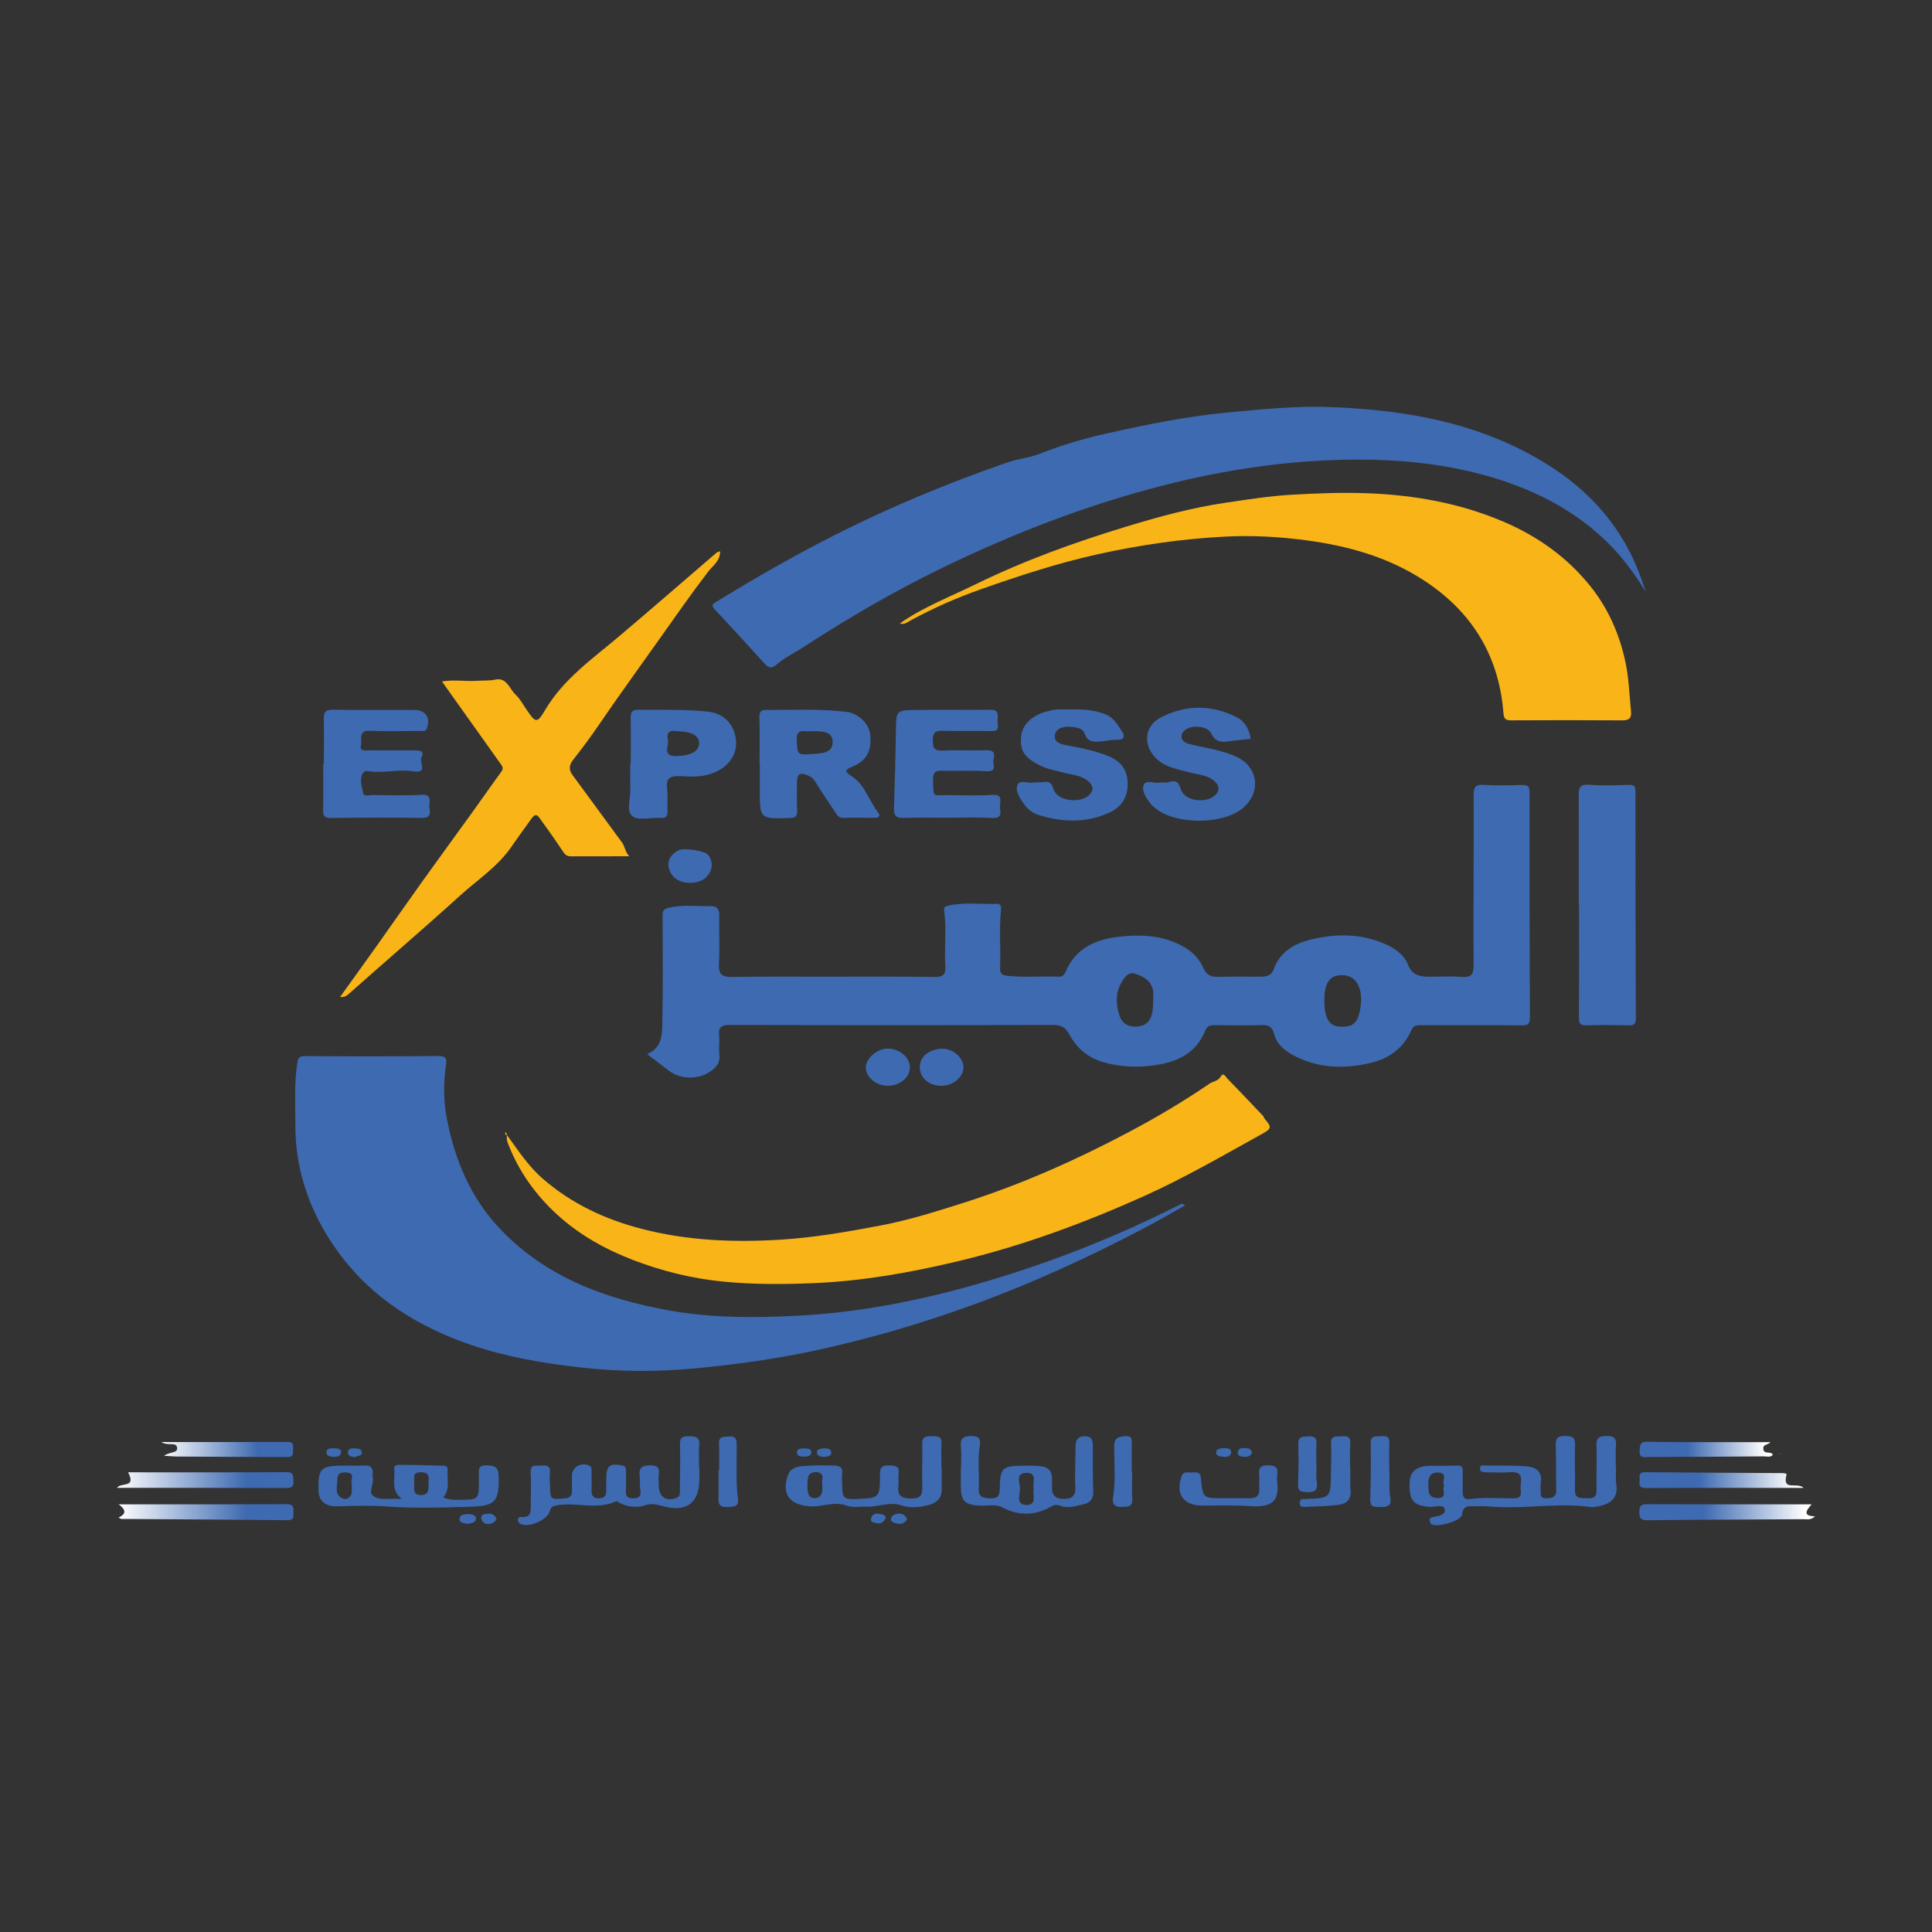 <?xml version="1.0" encoding="iso-8859-1"?>
<!-- Generator: Adobe Illustrator 23.0.1, SVG Export Plug-In . SVG Version: 6.00 Build 0)  -->
<svg version="1.1" id="Layer_1" xmlns="http://www.w3.org/2000/svg" xmlns:xlink="http://www.w3.org/1999/xlink" x="0px" y="0px"
	 viewBox="0 0 512 512" style="enable-background:new 0 0 512 512;" xml:space="preserve">
<rect x="0" y="0" width="512" height="512" fill="#333333" stroke="none"/>
<g>
	<g>
		<path style="fill:#3E6AB1;" d="M171.485,279.348c3.814-1.54,3.964-4.914,4.029-7.932c0.203-9.542,0.112-19.09,0.086-28.636
			c-0.003-1.25,0.066-1.853,1.639-2.221c3.789-0.888,7.565-0.327,11.338-0.416c1.338-0.032,2.081,0.824,2.042,2.419
			c-0.107,4.293,0.164,8.601-0.09,12.882c-0.171,2.893,0.965,3.501,3.569,3.457c8.112-0.135,16.227-0.073,24.341-0.074
			c9.737-0.001,19.475-0.069,29.21,0.077c2.354,0.036,3.01-0.708,2.87-2.934c-0.304-4.847,0.368-9.719-0.3-14.565
			c-0.095-0.684-0.055-1.134,0.918-1.367c4.329-1.039,8.706-0.325,13.053-0.512c1.301-0.056,1.128,1.088,1.055,1.894
			c-0.454,4.953-0.025,9.915-0.2,14.868c-0.051,1.448,0.183,2.143,1.918,2.318c4.576,0.462,9.146,0.041,13.712,0.229
			c0.914,0.037,1.411-0.556,1.708-1.274c2.629-6.349,8.12-8.656,14.245-9.326c4.657-0.509,9.417-0.509,14.052,1.26
			c3.671,1.401,6.587,3.388,8.187,6.976c0.822,1.844,2.012,2.484,3.988,2.414c3.718-0.134,7.444-0.041,11.167-0.057
			c1.483-0.006,2.912-0.23,3.483-1.87c1.705-4.897,5.825-7.04,10.287-8.069c6.645-1.533,13.363-1.494,19.779,1.521
			c2.432,1.143,4.634,2.841,5.532,5.146c1.175,3.018,3.234,3.285,5.768,3.285c2.864,0,5.738-0.164,8.588,0.036
			c2.349,0.166,3.066-0.514,3.054-2.958c-0.074-15.081,0.076-30.164,0.021-45.246c-0.007-2.135,0.498-2.808,2.676-2.675
			c3.329,0.203,6.681,0.138,10.018,0.023c1.537-0.053,2.135,0.231,2.131,1.958c-0.035,19.855-0.012,39.711,0.084,59.565
			c0.008,1.802-0.492,2.207-2.231,2.188c-8.686-0.093-17.373-0.044-26.06-0.046c-1.225,0-2.474-0.211-3.125,1.314
			c-2.071,4.846-6.063,7.603-10.921,8.721c-6.889,1.586-13.795,1.431-20.262-2.009c-2.463-1.309-4.528-2.985-5.258-5.918
			c-0.378-1.517-1.377-2.22-3.154-2.15c-4.099,0.16-8.207,0.063-12.312,0.036c-1.188-0.008-2.148,0.014-2.715,1.431
			c-2.554,6.392-8.083,8.591-14.246,9.308c-4.328,0.504-8.73,0.293-13.018-1.008c-4.039-1.225-6.876-3.765-8.831-7.386
			c-0.88-1.629-1.951-2.4-3.987-2.394c-28.637,0.078-57.274,0.077-85.911-0.004c-2.285-0.006-3.092,0.605-2.837,2.878
			c0.179,1.602-0.144,3.266,0.07,4.859c0.288,2.132-0.741,3.412-2.29,4.526c-3.11,2.24-7.932,2.231-10.959-0.045
			C175.506,282.421,173.63,280.979,171.485,279.348 M305.59,265.275c0-0.949,0.155-1.929-0.03-2.841
			c-0.506-2.503-2.413-3.607-4.638-4.366c-1.044-0.356-1.876-0.103-2.551,0.666c-2.724,3.098-2.887,6.726-1.7,10.386
			c0.761,2.346,2.758,3.279,5.242,2.858C304.548,271.532,305.651,269.53,305.59,265.275 M350.966,265.134
			c-0.002,4.433,1.149,6.68,3.833,6.903c3.66,0.302,5.028-0.789,5.696-4.74c0.848-5.007-0.852-8.401-4.014-8.814
			c-0.095-0.013-0.191-0.006-0.286-0.014C352.537,258.178,350.968,260.179,350.966,265.134"/>
		<path style="fill:#3E6AB1;" d="M314.042,319.46c-3.596,2.003-7.064,4.028-10.614,5.896c-14.69,7.733-29.751,14.657-45.353,20.347
			c-13.413,4.891-27.075,8.91-41.042,11.981c-10.855,2.386-21.822,3.913-32.842,4.951c-10.031,0.945-20.087,0.911-30.179-0.229
			c-9.92-1.12-19.677-2.748-29.118-5.968c-13.901-4.74-26.069-12.232-34.907-24.143c-7.491-10.098-11.776-21.548-11.717-34.324
			c0.025-5.422-0.343-10.856,0.528-16.266c0.23-1.428,0.508-1.838,2.058-1.827c11.831,0.087,23.663,0.082,35.493-0.022
			c1.953-0.017,2.036,0.922,1.843,2.289c-0.669,4.736-0.685,9.469,0.209,14.167c2.127,11.176,6.376,21.323,14.409,29.656
			c12.139,12.593,27.516,18.206,44.296,21.266c11.339,2.068,22.721,2.036,34.067,1.458c17.162-0.875,33.965-4.286,50.445-9.172
			c17.569-5.208,34.542-11.929,50.896-20.202C312.925,319.109,313.309,318.747,314.042,319.46"/>
		<path style="fill:#3E6AB1;" d="M436.195,156.868c-2.915-4.584-5.968-8.907-9.733-12.668c-8.727-8.715-19.256-14.175-31.034-17.687
			c-12.159-3.625-24.58-4.83-37.127-4.706c-16.826,0.167-33.398,2.604-49.717,6.758c-20.311,5.171-39.732,12.657-58.587,21.782
			c-12.879,6.232-25.187,13.39-37.149,21.193c-2.304,1.503-4.87,2.687-6.916,4.473c-1.555,1.358-2.299,0.972-3.405-0.246
			c-4.343-4.78-8.685-9.56-13.114-14.261c-1.079-1.145-0.498-1.467,0.458-2.054c9.066-5.559,18.263-10.875,27.704-15.788
			c15.972-8.312,32.504-15.277,49.511-21.15c2.74-0.946,5.733-1.18,8.362-2.221c5.884-2.33,11.923-4.109,18.049-5.473
			c10.329-2.299,20.692-4.425,31.277-5.441c9.359-0.899,18.711-1.871,28.103-1.491c17.453,0.707,34.547,3.353,50.355,11.343
			c12.297,6.215,22.451,14.718,28.829,27.333C433.762,149.931,435.008,153.372,436.195,156.868"/>
		<path style="fill:#F9B418;" d="M238.506,165.196c6.045-4.254,13.261-7.035,20.16-10.409c12.807-6.263,26.184-11.086,39.805-15.228
			c8.661-2.634,17.429-5.032,26.373-6.338c5.773-0.844,11.565-1.777,17.446-2.111c6.763-0.384,13.518-0.654,20.27-0.388
			c12.347,0.485,24.359,2.625,35.831,7.51c9.197,3.915,17.115,9.593,23.257,17.346c4.61,5.819,7.586,12.611,9.147,20.048
			c0.906,4.315,0.999,8.629,1.444,12.945c0.177,1.712-0.507,2.343-2.283,2.331c-9.831-0.068-19.662-0.057-29.493-0.005
			c-1.447,0.007-1.913-0.374-2.031-1.901c-1.201-15.481-8.605-27.254-21.629-35.543c-9.252-5.887-19.518-8.754-30.303-10.221
			c-7.285-0.991-14.59-1.403-21.893-1.024c-11.322,0.588-22.499,2.201-33.616,4.656c-10.618,2.345-20.91,5.728-31.078,9.304
			c-6.287,2.212-12.564,4.982-18.521,8.214C240.432,164.905,239.488,165.693,238.506,165.196"/>
		<path style="fill:#F9B418;" d="M134.389,300.839c2.927,4.032,5.619,8.202,9.465,11.542c7.66,6.652,16.571,10.789,26.239,13.29
			c12.026,3.111,24.271,3.617,36.676,2.86c8.996-0.549,17.803-2.093,26.588-3.762c7.569-1.437,14.948-3.76,22.312-6.113
			c15.115-4.828,29.535-11.251,43.512-18.662c7.327-3.884,14.487-8.119,21.345-12.806c0.973-0.665,2.3-0.651,3.022-1.939
			c0.664-1.184,1.296,0.154,1.691,0.557c3.233,3.302,6.402,6.667,9.581,10.023c0.121,0.128,0.102,0.385,0.218,0.522
			c2.063,2.432,2.047,2.699-0.848,4.302c-10.321,5.713-20.539,11.642-31.315,16.469c-15.902,7.123-32.197,13.128-49.201,17.165
			c-12.427,2.95-24.882,5.182-37.709,5.743c-8.197,0.359-16.361,0.396-24.456-0.408c-8.051-0.8-15.983-2.736-23.588-5.65
			c-7.415-2.841-14.316-6.661-20.203-12.031c-5.786-5.279-10.286-11.538-13.097-18.918c-0.269-0.707-0.461-1.457-0.192-2.228
			L134.389,300.839z"/>
		<path style="fill:#F9B418;" d="M90.117,264.212c3.11-4.327,6.238-8.641,9.325-12.984c4.145-5.829,8.23-11.701,12.393-17.518
			c4.473-6.25,9.015-12.449,13.508-18.684c2.52-3.497,4.971-7.043,7.523-10.517c0.715-0.973,0.174-1.559-0.321-2.253
			c-3.615-5.075-7.227-10.149-10.841-15.225c-1.466-2.058-2.93-4.117-4.573-6.427c3.186-0.561,6.162,0.024,9.104-0.178
			c1.694-0.116,3.366,0.028,5.092-0.331c2.982-0.62,3.667,2.453,5.281,3.96c1.15,1.073,1.938,2.546,2.84,3.873
			c2.487,3.668,2.851,3.895,4.997,0.262c4.865-8.234,12.49-13.535,19.549-19.496c8.677-7.327,17.236-14.794,25.855-22.191
			c0.197-0.169,0.494-0.221,0.988-0.43c0.046,2.6-1.994,3.886-3.178,5.438c-4.521,5.925-8.803,12.037-13.094,18.109
			c-5.322,7.531-10.762,14.989-15.953,22.616c-2.105,3.093-4.348,6.099-6.661,9.04c-1.113,1.415-1.311,2.645-0.236,4.104
			c4.388,5.957,8.757,11.929,13.133,17.895c0.765,1.043,0.819,2.491,1.909,3.649c-5.192,0-10.383-0.004-15.575,0.004
			c-0.954,0.001-1.456-0.457-1.992-1.27c-2.011-3.051-4.143-6.024-6.283-8.988c-0.928-1.287-1.6-0.361-2.167,0.423
			c-1.777,2.458-3.552,4.918-5.279,7.412c-3.62,5.224-8.944,8.666-13.546,12.841c-9.759,8.852-19.771,17.425-29.624,26.175
			C91.693,264.053,91.11,264.298,90.117,264.212"/>
		<path style="fill:#3E6AB1;" d="M418.397,239.805c0-9.724,0.019-19.449-0.017-29.173c-0.007-1.921,0.415-2.842,2.71-2.664
			c3.508,0.273,7.056,0.147,10.581,0.038c1.406-0.044,1.748,0.372,1.747,1.743c-0.013,20.031,0.012,40.061,0.096,60.091
			c0.006,1.569-0.514,1.91-1.955,1.877c-3.718-0.087-7.443-0.124-11.158,0.013c-1.768,0.066-1.972-0.672-1.964-2.164
			c0.056-9.92,0.029-19.84,0.029-29.759H418.397z"/>
		<path style="fill:#3E6AB1;" d="M201.297,202.413c0-4.093,0.08-8.19-0.045-12.279c-0.042-1.375,0.337-1.991,1.665-1.986
			c7.133,0.03,14.286-0.361,21.388,0.505c3.303,0.403,6.04,3.25,6.317,6.02c0.427,4.263-0.931,6.917-4.639,8.466
			c-1.819,0.76-2.515,1.139-0.371,2.501c3.619,2.299,4.697,6.573,7.155,9.791c0.697,0.914,0.001,1.313-0.979,1.305
			c-2.763-0.024-5.529-0.081-8.291,0.009c-1.069,0.035-1.533-0.557-2.005-1.267c-1.732-2.606-3.497-5.191-5.142-7.85
			c-0.517-0.835-0.986-1.551-1.921-1.981c-2.424-1.115-3.226-0.667-3.234,1.945c-0.007,2.382-0.047,4.768,0.045,7.147
			c0.053,1.381-0.218,1.975-1.831,2.031c-8.077,0.284-8.074,0.34-8.045-7.783c0.008-2.192,0.002-4.384,0.002-6.577H201.297z
			 M214.711,193.767c-1.36,0.299-3.765-1.039-3.561,2.425c0.229,3.877,0.027,3.942,4.282,3.62c2.238-0.17,5.205-0.21,5.23-3.106
			c0.026-3.027-2.888-2.893-5.18-2.938C215.293,193.763,215.104,193.767,214.711,193.767"/>
		<path style="fill:#3E6AB1;" d="M85.831,202.382c0-3.912,0.062-7.825-0.028-11.734c-0.04-1.748,0.339-2.583,2.353-2.554
			c7.249,0.108,14.502,0.003,21.752,0.061c2.917,0.023,4.243,2.168,3.223,4.848c-0.404,1.062-1.234,0.695-1.913,0.699
			c-4.388,0.03-8.784,0.16-13.164-0.036c-3.255-0.145-2.07,2.418-2.397,3.775c-0.443,1.84,1.313,1.394,2.343,1.404
			c3.911,0.04,7.823,0.013,11.735,0.015c1.285,0.001,2.905-0.038,1.942,1.905c-0.609,1.228,1.905,4.333-2.226,3.646
			c-4.02-0.668-8.126,0.665-12.199-0.094c-0.345-0.064-0.978,0.301-1.155,0.637c-0.91,1.735-0.16,3.548,0.15,5.237
			c0.192,1.052,1.666,0.48,2.547,0.491c4.293,0.053,8.597,0.196,12.876-0.054c2.347-0.137,2.329,1.111,2.115,2.586
			c-0.199,1.376,1.205,3.594-2.02,3.542c-8.012-0.13-16.028-0.073-24.042,0.013c-1.628,0.017-2.13-0.478-2.094-2.083
			c0.092-4.1,0.031-8.203,0.031-12.305C85.717,202.382,85.774,202.382,85.831,202.382"/>
		<path style="fill:#3E6AB1;" d="M251.225,216.709c-3.91,0.001-7.823-0.109-11.726,0.046c-2.07,0.081-2.649-0.667-2.581-2.63
			c0.239-6.844,0.399-13.692,0.505-20.539c0.082-5.26,0.024-5.355,5.201-5.432c6.643-0.098,13.288,0.022,19.931-0.053
			c2.204-0.025,1.921,1.438,1.799,2.705c-0.111,1.157,0.964,3.025-1.69,2.945c-4.287-0.127-8.584,0.063-12.87-0.082
			c-2.021-0.068-2.626,0.577-2.591,2.578c0.031,1.842,0.294,2.759,2.461,2.661c3.902-0.175,7.82,0.041,11.725-0.08
			c3.299-0.102,1.582,2.303,1.9,3.619c0.387,1.601-0.293,2.035-2.037,1.932c-3.882-0.231-7.789-0.015-11.681-0.124
			c-1.73-0.049-2.345,0.487-2.301,2.267c0.125,5.148-0.265,4.147,4.024,4.191c3.908,0.04,7.829,0.176,11.724-0.06
			c2.741-0.166,2.015,1.598,1.993,2.945c-0.022,1.399,0.883,3.342-2.061,3.168C259.053,216.534,255.134,216.708,251.225,216.709"/>
		<path style="fill:#3E6AB1;" d="M331.454,195.789c-2.118,0.241-4.093,0.444-6.062,0.695c-1.898,0.243-3.338,0.098-4.364-2.047
			c-1.018-2.131-5.292-2.441-7.094-0.877c-1.387,1.204-0.975,2.992,0.986,3.537c2.546,0.706,5.183,1.081,7.74,1.753
			c1.823,0.479,3.674,1.026,5.35,1.867c5.39,2.704,6.16,9.075,1.687,13.162c-5.395,4.929-19.021,4.804-24.127-0.219
			c-0.135-0.133-0.319-0.225-0.432-0.372c-1.17-1.52-2.586-3.412-2.123-5.057c0.497-1.768,2.851-0.534,4.359-0.824
			c0.739-0.142,1.569,0.096,2.274-0.117c1.867-0.564,2.644-0.266,3.299,1.911c0.933,3.096,6.696,3.855,9.083,1.518
			c1.296-1.269,1.131-2.488-0.145-3.666c-1.944-1.794-4.537-1.745-6.874-2.402c-2.982-0.838-6.099-1.291-8.496-3.539
			c-3.649-3.424-3.377-8.637,1.056-10.955c6.586-3.443,13.502-3.455,20.182-0.092C329.894,191.143,331.066,193.299,331.454,195.789"
			/>
		<path style="fill:#3E6AB1;" d="M284.135,188.027c3.03-0.076,5.952,0.099,8.889,1.298c2.334,0.953,3.162,2.907,4.38,4.607
			c0.687,0.959,0.656,2.187-1.28,2.117c-1.405-0.05-2.822,0.289-4.238,0.42c-1.829,0.168-3.607,0.335-4.411-1.979
			c-0.563-1.618-2.173-1.701-3.57-1.85c-1.935-0.207-4.111,0.279-4.36,2.266c-0.258,2.064,2.052,2.414,3.698,2.716
			c3.637,0.666,7.226,1.405,10.673,2.843c3.176,1.324,4.815,3.582,4.929,6.938c0.12,3.554-1.428,6.322-4.622,7.835
			c-6.196,2.936-12.598,2.727-19.021,0.73c-1.698-0.528-3.002-1.649-3.985-3.094c-1.016-1.495-2.262-3.283-1.535-4.936
			c0.579-1.315,2.593-0.339,3.953-0.537c0.749-0.109,1.527-0.011,2.285-0.083c1.494-0.142,2.572-0.524,3.26,1.78
			c0.974,3.261,7.199,3.974,9.578,1.466c1.164-1.227,0.975-2.306-0.249-3.423c-1.963-1.791-4.542-1.78-6.876-2.441
			c-1.996-0.564-4.069-0.854-5.949-1.8c-4.394-2.212-5.546-4.088-5.01-8.166c0.365-2.782,3.047-5.264,6.68-6.164
			c0.824-0.204,1.653-0.469,2.491-0.52C281.271,187.965,282.705,188.027,284.135,188.027"/>
		<path style="fill:#3E6AB1;" d="M167.155,202.399c0-4.095,0.043-8.19-0.023-12.284c-0.024-1.468,0.481-2.029,1.973-2.017
			c6.178,0.052,12.367-0.172,18.524,0.494c4.232,0.458,7.038,3.427,7.417,7.616c0.355,3.919-2.075,7.013-5.861,8.576
			c-2.972,1.228-5.939,1.06-8.903,0.91c-2.679-0.135-3.865,0.487-3.485,3.376c0.247,1.873-0.013,3.808,0.096,5.707
			c0.082,1.421-0.254,2.09-1.854,1.984c-2.551-0.17-5.867,0.803-7.468-0.465c-1.694-1.342-0.41-4.798-0.523-7.326
			c-0.098-2.186-0.021-4.38-0.021-6.571H167.155z M179.412,193.779c-1.237-0.219-2.96-0.224-2.414,2.283
			c0.339,1.555-1.598,4.349,2.152,4.304c3.715-0.045,6.061-1.225,6.119-3.258C185.329,195,183.483,193.853,179.412,193.779"/>
		<path style="fill:#3E6AB1;" d="M428.282,388.988c0,1.431-0.199,2.898,0.038,4.289c0.735,4.323-2.393,5.766-6.157,6.11
			c-0.189,0.018-0.385,0.02-0.572-0.006c-8.253-1.162-16.508,0.386-24.762-0.01c-1.899-0.091-3.809-0.31-5.696-0.193
			c-1.456,0.091-3.415-0.64-3.643,2.186c-0.135,1.682-6.64,3.539-8.159,2.562c-0.251-0.162-0.375-0.623-0.431-0.966
			c-0.095-0.576,0.261-0.824,0.808-0.924c0.738-0.135,1.496-0.251,2.188-0.525c0.639-0.253,1.142-0.79,0.971-1.558
			c-0.188-0.851-0.957-0.816-1.61-0.801c-0.854,0.02-1.714,0.242-2.555,0.176c-4.253-0.337-5.344-1.79-5.123-6.679
			c0.125-2.753,2.001-4.183,5.567-4.214c2.291-0.02,4.585,0.062,6.871-0.042c1.264-0.058,1.693,0.339,1.637,1.597
			c-0.081,1.81,0.012,3.627-0.011,5.44c-0.016,1.272,0.4,2.04,1.832,1.847c3.799-0.512,7.617-0.204,11.424-0.199
			c1.554,0.002,2.342-0.342,2.138-2.027c-0.08-0.659-0.094-1.348,0.006-2.001c0.347-2.282-0.588-3.086-2.857-2.902
			c-2.086,0.169-4.197,0.03-6.297,0.031c-0.785,0.001-1.661,0.015-1.675-1.048c-0.014-1.076,0.905-0.745,1.497-0.739
			c3.687,0.034,7.39-0.088,11.056,0.227c2.382,0.205,4.089,1.524,3.532,4.411c-0.124,0.644-0.003,1.333-0.013,2.001
			c-0.014,1.075-0.148,2.11,1.534,2.035c1.509-0.067,2.633-0.238,2.594-2.149c-0.078-3.908,0.01-7.82-0.125-11.725
			c-0.066-1.934,0.416-2.705,2.553-2.646c1.932,0.053,2.655,0.441,2.569,2.522c-0.162,3.906,0.067,7.828-0.037,11.738
			c-0.064,2.416,1.474,2.189,3.035,2.248c1.596,0.06,2.762-0.041,2.695-2.203c-0.119-3.91,0.139-7.832-0.028-11.738
			c-0.092-2.168,0.807-2.537,2.671-2.546c1.796-0.009,2.649,0.434,2.499,2.408c-0.152,1.993-0.034,4.006-0.034,6.011H428.282z
			 M382.728,393.665c-0.801-1.075,1.234-3.348-1.604-3.422c-2.098-0.054-2.659,1.228-2.603,3.17c0.053,1.81-0.049,3.542,2.428,3.589
			C383.816,397.055,381.966,394.754,382.728,393.665"/>
		<path style="fill:#3E6AB1;" d="M185.345,388.879c0,0.954-0.006,1.908,0.001,2.862c0.052,6.531-3.415,9.204-9.796,7.361
			c-1.596-0.461-3.033-0.697-4.63-0.186c-2.271,0.725-4.501,0.453-6.641-0.579c-0.344-0.166-0.793-0.58-1.006-0.479
			c-5.236,2.449-10.817,0.005-16.14,1.161c-0.898,0.195-1.185,0.592-1.425,1.444c-0.663,2.358-5.441,4.416-7.687,3.427
			c-0.482-0.211-0.764-0.54-0.776-1.067c-0.015-0.626,0.403-0.845,0.92-0.796c2.437,0.234,2.532-1.296,2.494-3.103
			c-0.059-2.86,0.173-5.735-0.025-8.581c-0.173-2.496,1.444-1.814,2.75-1.941c1.572-0.152,2.628,0.078,2.342,2.077
			c-0.147,1.025,0.014,2.094,0.034,3.143c0.076,3.861,0.069,3.778,3.883,3.454c1.509-0.128,1.997-0.733,1.94-2.133
			c-0.055-1.333-0.008-2.671,0.005-4.006c0.022-2.21,2.548-3.546,4.598-2.506c0.71,0.36,0.562,0.9,0.571,1.424
			c0.029,1.621,0.071,3.245,0.009,4.864c-0.057,1.468,0.303,2.398,2.022,2.355c1.546-0.038,1.94-0.87,1.877-2.226
			c-0.05-1.047-0.001-2.098,0.006-3.147c0.019-3.306,0.942-3.981,4.209-3.34c1.137,0.222,1.019,0.913,1.02,1.66
			c0.002,1.717,0.055,3.438-0.042,5.149c-0.091,1.603,0.728,1.949,2.099,1.887c1.48-0.066,2.014-0.668,1.743-2.192
			c-0.215-1.204-0.04-2.472-0.182-3.696c-0.268-2.31,0.752-2.873,2.945-2.838c1.854,0.029,2.31,0.645,2.127,2.31
			c-0.113,1.037-0.015,2.096-0.006,3.145c0.026,2.896,1.992,4.209,4.667,3.177c1.104-0.426,0.922-1.312,0.928-2.14
			c0.033-4.006,0.144-8.016,0.022-12.019c-0.059-1.918,0.817-2.249,2.398-2.181c1.514,0.065,2.871,0.047,2.698,2.245
			c-0.156,1.991-0.033,4.004-0.033,6.007H185.345z"/>
		<path style="fill:#3E6AB1;" d="M117.467,396.833c1.801,0.778,3.629,0.646,5.373,0.627c3.819-0.04,4.043-0.393,4.069-4.324
			c0.005-0.668,0.035-1.336,0.011-2.003c-0.056-1.544-0.315-2.92,2.186-2.801c2.119,0.101,2.936,0.441,3.026,2.818
			c0.275,7.232-1.212,7.974-7.988,8.173c-7.243,0.211-14.524,0.415-21.738-0.095c-4.303-0.304-8.527-0.183-12.795-0.034
			c-3.354,0.116-5.125-1.398-5.201-4.158c-0.151-5.413,0.542-6.401,4.905-6.603c2.379-0.11,4.772,0.068,7.149-0.057
			c1.763-0.092,2.477,0.581,2.307,2.298c-0.028,0.283-0.058,0.587,0.011,0.856c0.425,1.67-1.269,3.85,0.12,4.886
			c1.884,1.406,4.497,0.532,7.553,0.831c-3.056-2.485-1.614-5.292-1.991-7.796c-0.175-1.168,0.866-1.255,1.502-1.253
			c3.896,0.012,7.791,0.139,11.687,0.231c0.729,0.017,1.031,0.485,0.972,1.12C118.401,392.008,119.384,394.646,117.467,396.833
			 M93.211,393.103c-0.415-0.817,0.989-2.504-1.022-2.823c-1.197-0.189-2.774-0.163-2.758,1.557c0.018,1.908-1.066,4.413,1.65,5.374
			c0.758,0.268,1.985-0.426,2.115-1.678C93.275,394.786,93.211,394.025,93.211,393.103 M109.759,393
			c0.048,1.445-0.459,3.233,1.787,3.203c2.534-0.033,1.91-2.046,2.032-3.577c0.119-1.497,0.021-2.463-2.017-2.464
			C108.986,390.159,109.936,391.866,109.759,393"/>
		<path style="fill:#3E6AB1;" d="M254.673,389.058c0-1.906,0.148-3.828-0.038-5.716c-0.218-2.205,0.706-2.727,2.746-2.78
			c2.065-0.055,2.555,0.855,2.271,2.569c-0.63,3.792-0.066,7.603-0.269,11.398c-0.129,2.414,1.375,2.462,3.146,2.542
			c1.949,0.088,2.4-0.792,2.429-2.566c0.091-5.556,0.637-6.027,6.247-6.082c0.763-0.007,1.525-0.011,2.288,0
			c4.724,0.069,5.54,0.85,5.293,5.497c-0.115,2.169,0.785,3.248,2.87,3.302c2.023,0.052,3.455-0.433,3.325-3.059
			c-0.175-3.579,0.031-7.177,0.056-10.767c0.011-1.6,0.383-2.719,2.363-2.77c2.161-0.056,2.207,1.265,2.211,2.794
			c0.011,3.907-0.039,7.819,0.111,11.722c0.076,1.977-0.724,3.138-2.546,3.498c-2.008,0.397-3.997,1.229-6.134,0.409
			c-0.656-0.251-1.485-0.342-2.216,0.08c-4.427,2.555-8.783,2.715-13.423,0.249c-1.465-0.778-3.608-0.299-5.441-0.361
			c-4.331-0.145-5.355-1.17-5.34-5.383c0.005-1.525,0.001-3.05,0.001-4.575H254.673z M273.961,394.612
			c-0.486-1.546,1.189-4.389-2.042-4.287c-2.947,0.093-1.582,2.763-1.606,4.267c-0.025,1.523-1.191,4.2,1.715,4.234
			C274.963,398.861,273.495,396.164,273.961,394.612"/>
		<path style="fill:#3E6AB1;" d="M249.565,388.893c0,1.907-0.031,3.814,0.008,5.721c0.05,2.396-1.335,3.669-3.427,4.214
			c-2.4,0.626-4.846,0.935-7.297,0.105c-3.09-1.045-6.101,0.477-9.188,0.349c-1.792-0.073-3.662,0.333-5.367-0.295
			c-3.299-1.214-6.458,0.46-9.737,0.211c-5.387-0.408-7.618-3.405-5.652-8.484c0.609-1.574,2.29-2.06,3.755-2.182
			c2.838-0.238,5.705-0.244,8.554-0.145c1.008,0.034,2.194,0.387,1.983,2.001c-0.135,1.031-0.021,2.094-0.013,3.143
			c0.025,3.505,0.412,3.869,3.936,3.714c6-0.264,6.093-0.264,6.078-6.567c-0.005-1.966,0.623-2.376,2.435-2.312
			c1.632,0.056,2.823,0.069,2.502,2.22c-0.154,1.025,0.102,2.11-0.037,3.139c-0.371,2.745,0.897,3.404,3.444,3.393
			c2.332-0.01,2.949-0.82,2.867-3.027c-0.141-3.809,0.092-7.629-0.019-11.44c-0.06-2.056,1.123-2.05,2.553-2.054
			c1.413-0.005,2.7-0.079,2.572,2.004c-0.128,2.09-0.028,4.194-0.028,6.292H249.565z M217.889,393.229
			c-0.272-0.824,0.693-2.22-0.618-2.868c-0.794-0.392-1.879-0.341-2.696,0.314c-0.826,0.662-0.8,5.189,0.001,5.874
			c1.164,0.997,3.021,0.386,3.294-1.132C217.985,394.774,217.889,394.094,217.889,393.229"/>
	</g>
	<g>
		<defs>
			<path id="SVGID_1_" d="M434.43,400.65c-0.024,1.733,0.409,2.243,2.213,2.224c13.81-0.15,27.621-0.172,41.431-0.271
				c0.154-0.001,0.313,0.008,0.476,0.018c0.726,0.041,1.547,0.082,2.451-0.785c-3.175-0.07-2.523-1.364-0.893-3.172
				c-14.821,0-29.19,0.025-43.559-0.036c-0.013,0-0.025,0-0.037,0C434.953,398.628,434.452,399.022,434.43,400.65"/>
		</defs>
		<clipPath id="SVGID_2_">
			<use xlink:href="#SVGID_1_"  style="overflow:visible;"/>
		</clipPath>
		
			<linearGradient id="SVGID_3_" gradientUnits="userSpaceOnUse" x1="-165.721" y1="555.876" x2="-165.148" y2="555.876" gradientTransform="matrix(81.301 0 0 -81.301 13907.733 45594.137)">
			<stop  offset="0" style="stop-color:#3E6AB1"/>
			<stop  offset="0.363" style="stop-color:#3E6AB1"/>
			<stop  offset="0.944" style="stop-color:#FFFFFF"/>
			<stop  offset="1" style="stop-color:#FFFFFF"/>
		</linearGradient>
		<rect x="434.406" y="398.628" style="clip-path:url(#SVGID_2_);fill:url(#SVGID_3_);" width="46.594" height="4.265"/>
	</g>
	<g>
		<defs>
			<path id="SVGID_4_" d="M434.524,392.467c-0.144,1.178-0.028,1.89,1.584,1.881c13.807-0.074,27.614-0.042,41.868-0.042
				c-1.762-1.671-5.715,1.028-4.535-3.451c0.129-0.488-0.912-0.469-1.457-0.473c-11.999-0.077-23.999-0.114-35.998-0.238
				c-0.015-0.001-0.03-0.001-0.045-0.001C433.976,390.143,434.643,391.483,434.524,392.467"/>
		</defs>
		<clipPath id="SVGID_5_">
			<use xlink:href="#SVGID_4_"  style="overflow:visible;"/>
		</clipPath>
		
			<linearGradient id="SVGID_6_" gradientUnits="userSpaceOnUse" x1="-165.847" y1="555.893" x2="-165.274" y2="555.893" gradientTransform="matrix(75.936 0 0 -75.936 13028.232 42605.051)">
			<stop  offset="0" style="stop-color:#3E6AB1"/>
			<stop  offset="0.363" style="stop-color:#3E6AB1"/>
			<stop  offset="0.944" style="stop-color:#FFFFFF"/>
			<stop  offset="1" style="stop-color:#FFFFFF"/>
		</linearGradient>
		<rect x="433.975" y="390.143" style="clip-path:url(#SVGID_5_);fill:url(#SVGID_6_);" width="44.002" height="5.191"/>
	</g>
	<g>
		<defs>
			<path id="SVGID_7_" d="M434.518,384.437c-0.115,2.142,1.228,1.692,2.39,1.688c10.192-0.044,20.383-0.09,30.575-0.176
				c0.188-0.001,0.386,0.021,0.587,0.043c0.618,0.068,1.264,0.136,1.756-0.487c-0.536-1.092-2.503,0.129-2.536-1.678
				c-0.021-1.119,1.094-0.8,1.906-1.643c-5.861,0-11.29,0.011-16.719-0.003c-5.3-0.013-10.601,0.026-15.898-0.118
				c-0.054-0.001-0.108-0.002-0.159-0.002C434.635,382.059,434.598,382.947,434.518,384.437"/>
		</defs>
		<clipPath id="SVGID_8_">
			<use xlink:href="#SVGID_7_"  style="overflow:visible;"/>
		</clipPath>
		
			<linearGradient id="SVGID_9_" gradientUnits="userSpaceOnUse" x1="-166.288" y1="556.154" x2="-165.715" y2="556.154" gradientTransform="matrix(61.65 0 0 -61.65 10686.108 34671.02)">
			<stop  offset="0" style="stop-color:#3E6AB1"/>
			<stop  offset="0.363" style="stop-color:#3E6AB1"/>
			<stop  offset="0.944" style="stop-color:#FFFFFF"/>
			<stop  offset="1" style="stop-color:#FFFFFF"/>
		</linearGradient>
		<rect x="434.403" y="382.059" style="clip-path:url(#SVGID_8_);fill:url(#SVGID_9_);" width="35.422" height="4.52"/>
	</g>
	<g>
		<defs>
			<path id="SVGID_10_" d="M75.962,398.624c-14.474,0.068-28.947,0.04-44.513,0.04c2.535,1.874,1.419,2.769-0.028,3.534
				c0.466,0.204,0.624,0.335,0.783,0.336c14.665,0.106,29.33,0.171,43.994,0.333c1.948,0.021,1.481-1.148,1.565-2.226
				c0.105-1.338-0.14-2.017-1.771-2.017C75.982,398.624,75.972,398.624,75.962,398.624"/>
		</defs>
		<clipPath id="SVGID_11_">
			<use xlink:href="#SVGID_10_"  style="overflow:visible;"/>
		</clipPath>
		
			<linearGradient id="SVGID_12_" gradientUnits="userSpaceOnUse" x1="-162.016" y1="555.883" x2="-161.443" y2="555.883" gradientTransform="matrix(80.938 0 0 -80.938 13144.572 45392.531)">
			<stop  offset="0" style="stop-color:#FFFFFF"/>
			<stop  offset="0.732" style="stop-color:#3E6AB1"/>
			<stop  offset="1" style="stop-color:#3E6AB1"/>
		</linearGradient>
		<rect x="31.421" y="398.624" style="clip-path:url(#SVGID_11_);fill:url(#SVGID_12_);" width="46.725" height="4.264"/>
	</g>
	<g>
		<defs>
			<path id="SVGID_13_" d="M75.945,390.13c-13.915,0.088-27.831,0.046-41.996,0.046c2.232,4.288-1.884,2.562-2.949,4.125
				c15.075,0,29.942-0.023,44.809,0.037c1.495,0.006,2.066-0.34,1.944-1.88c-0.099-1.237,0.207-2.328-1.773-2.328
				C75.969,390.13,75.957,390.13,75.945,390.13"/>
		</defs>
		<clipPath id="SVGID_14_">
			<use xlink:href="#SVGID_13_"  style="overflow:visible;"/>
		</clipPath>
		
			<linearGradient id="SVGID_15_" gradientUnits="userSpaceOnUse" x1="-162.029" y1="555.791" x2="-161.456" y2="555.791" gradientTransform="matrix(81.646 0 0 -81.646 13259.942 45770.27)">
			<stop  offset="0" style="stop-color:#FFFFFF"/>
			<stop  offset="0.732" style="stop-color:#3E6AB1"/>
			<stop  offset="1" style="stop-color:#3E6AB1"/>
		</linearGradient>
		<rect x="31" y="390.13" style="clip-path:url(#SVGID_14_);fill:url(#SVGID_15_);" width="46.96" height="4.335"/>
	</g>
	<g>
		<defs>
			<path id="SVGID_16_" d="M76.213,382.128c-10.926,0.05-21.853,0.027-33.445,0.027c1.766,1.134,3.81-0.1,4.14,1.378
				c0.369,1.651-1.818,1.095-3.418,2.257c1.58,0.1,2.477,0.199,3.377,0.206c7.711,0.052,15.423,0.089,23.135,0.127
				c2.095,0.01,4.189,0.015,6.284,0.012c1.666-0.002,1.312-1.241,1.383-2.245c0.076-1.067-0.032-1.762-1.436-1.762
				C76.226,382.128,76.22,382.128,76.213,382.128"/>
		</defs>
		<clipPath id="SVGID_17_">
			<use xlink:href="#SVGID_16_"  style="overflow:visible;"/>
		</clipPath>
		
			<linearGradient id="SVGID_18_" gradientUnits="userSpaceOnUse" x1="-161.522" y1="556.178" x2="-160.949" y2="556.178" gradientTransform="matrix(60.96 0 0 -60.96 9889.114 34288.566)">
			<stop  offset="0" style="stop-color:#FFFFFF"/>
			<stop  offset="0.732" style="stop-color:#3E6AB1"/>
			<stop  offset="1" style="stop-color:#3E6AB1"/>
		</linearGradient>
		<rect x="42.768" y="382.055" style="clip-path:url(#SVGID_17_);fill:url(#SVGID_18_);" width="35.185" height="4.083"/>
	</g>
	<path style="fill:#3E6AB1;" d="M338.464,392.577c0.525,4.545-0.577,7.049-7.284,6.561c-4.15-0.301-8.335-0.123-12.504-0.148
		c-5.066-0.03-7.151-2.908-5.571-7.714c0.516-1.568,1.867-0.955,2.912-1.05c0.941-0.085,1.986-0.188,2.22,1.153
		c0.033,0.185-0.006,0.383,0.014,0.571c0.565,5.092,0.565,5.092,5.774,5.092c2.383,0,4.766-0.027,7.149,0.01
		c1.776,0.028,2.667-0.686,2.543-2.559c-0.081-1.234,0.098-2.488-0.025-3.714c-0.179-1.788,0.329-2.453,2.296-2.456
		c2.003-0.002,2.807,0.528,2.484,2.54C338.384,391.42,338.46,392.005,338.464,392.577"/>
	<path style="fill:#3E6AB1;" d="M357.882,389.14c0,1.906-0.147,3.827,0.037,5.716c0.238,2.445-1.053,3.667-3.138,3.936
		c-2.909,0.375-5.864,0.423-8.803,0.53c-0.658,0.024-1.6,0.191-1.529-1.098c0.066-1.212,0.825-0.935,1.566-0.964
		c6.622-0.253,6.624-0.26,6.692-6.932c0.027-2.573,0.154-5.151,0.038-7.719c-0.108-2.398,1.513-1.861,2.872-1.981
		c1.466-0.13,2.345,0.116,2.217,1.937c-0.153,2.182-0.036,4.382-0.036,6.574H357.882z"/>
	<path style="fill:#3E6AB1;" d="M368.174,389.413c0.218,2.232-0.227,4.976,0.31,7.726c0.324,1.662-0.798,2.384-2.452,2.225
		c-1.326-0.127-2.975,0.467-2.904-1.958c0.144-4.942,0.217-9.891,0.119-14.833c-0.048-2.431,1.528-1.789,2.85-1.968
		c1.655-0.224,2.191,0.408,2.104,2.03C368.089,384.722,368.174,386.818,368.174,389.413"/>
	<path style="fill:#3E6AB1;" d="M235.323,287.734c-3.151,0.035-5.93-2.306-5.87-4.943c0.053-2.325,3.062-4.921,5.698-4.915
		c3.188,0.008,5.916,2.238,5.981,4.889C241.198,285.45,238.568,287.699,235.323,287.734"/>
	<path style="fill:#3E6AB1;" d="M249.49,287.742c-3.326,0.008-5.742-2.117-5.732-4.968c0.011-3.192,2.99-4.682,5.626-4.846
		c3.094-0.192,5.934,2.35,5.948,4.87C255.346,285.417,252.608,287.735,249.49,287.742"/>
	<path style="fill:#3E6AB1;" d="M300.03,390.009c0,2.38-0.112,4.767,0.031,7.139c0.149,2.484-1.544,2.127-3.021,2.204
		c-1.635,0.084-2.33-0.856-2.096-2.314c0.73-4.538,0.37-9.106,0.331-13.649c-0.019-2.31,0.953-2.612,2.803-2.781
		c2.292-0.208,1.832,1.28,1.839,2.544c0.013,2.285,0.003,4.571,0.003,6.856H300.03z"/>
	<path style="fill:#3E6AB1;" d="M190.579,389.682c0-2.38,0.096-4.765-0.03-7.139c-0.105-1.99,1.264-1.756,2.44-1.856
		c1.236-0.104,2.177,0.009,2.219,1.73c0.12,5.024-0.293,10.054,0.384,15.081c0.247,1.837-1.429,1.825-2.834,1.881
		c-1.488,0.06-2.382-0.304-2.354-1.995c0.043-2.567,0.011-5.135,0.011-7.702C190.471,389.682,190.525,389.682,190.579,389.682"/>
	<path style="fill:#3E6AB1;" d="M182.449,233.973c-2.001-0.14-4.209-0.923-5.072-3.503c-0.781-2.334,0.362-4.009,2.411-5.141
		c1.303-0.719,7.078,0.096,7.933,1.286c1.139,1.584,1.208,3.313,0.112,5.032C186.854,233.185,185.26,233.976,182.449,233.973"/>
	<path style="fill:#3E6AB1;" d="M348.903,388.309c0,1.421-0.197,2.877,0.042,4.258c0.451,2.605-0.764,3.001-2.971,2.844
		c-1.395-0.098-2.031-0.345-1.976-1.915c0.126-3.598,0.18-7.206,0.056-10.802c-0.073-2.091,1.272-1.934,2.561-2.027
		c1.381-0.1,2.411,0.113,2.27,1.958c-0.144,1.885-0.032,3.789-0.032,5.684H348.903z"/>
	<path style="fill:#3E6AB1;" d="M123.889,403.852c-0.9-0.257-2.108-0.161-2.104-1.208c0.005-1.39,1.346-1.359,2.338-1.386
		c0.856-0.025,2.038,0.29,2.02,1.155C126.116,403.697,124.744,403.601,123.889,403.852"/>
	<path style="fill:#3E6AB1;" d="M240.364,402.641c-0.526,0.918-1.351,1.312-2.336,1.177c-0.83-0.114-2.053-0.495-1.929-1.285
		c0.159-1.014,1.386-1.53,2.441-1.402C239.304,401.223,240.113,401.663,240.364,402.641"/>
	<path style="fill:#3E6AB1;" d="M131.6,402.503c-0.465,1.045-1.342,1.344-2.292,1.376c-0.993,0.034-1.67-0.74-1.758-1.521
		c-0.133-1.193,1.129-1.106,1.84-1.213C130.372,400.998,131.146,401.585,131.6,402.503"/>
	<path style="fill:#3E6AB1;" d="M234.722,402.33c-0.505,0.823-1.066,1.591-2.18,1.363c-0.768-0.158-1.952-0.156-1.705-1.324
		c0.208-0.982,1.223-1.429,2.217-1.183C233.678,401.339,234.635,401.268,234.722,402.33"/>
	<path style="fill:#3E6AB1;" d="M324.4,383.745c0.752,0.116,1.878-0.057,1.858,1.137c-0.017,1.057-1.105,1.297-1.882,1.186
		c-0.751-0.108-2.039-0.089-2.09-1.027C322.224,383.899,323.417,383.824,324.4,383.745"/>
	<path style="fill:#3E6AB1;" d="M331.796,385.029c-0.379,0.881-1.269,1.114-2.059,1.051c-0.73-0.058-1.922-0.156-1.688-1.348
		c0.199-1.008,1.204-1.047,2.079-0.967C330.902,383.836,331.627,384.019,331.796,385.029"/>
	<path style="fill:#3E6AB1;" d="M88.641,383.8c0.767,0.111,1.927,0.013,1.747,1.216c-0.135,0.905-1.225,1.165-2.047,1.06
		c-0.76-0.097-1.975-0.156-1.828-1.305C86.646,383.722,87.753,383.842,88.641,383.8"/>
	<path style="fill:#3E6AB1;" d="M213.068,383.834c0.824,0.082,1.986-0.021,1.948,1.102c-0.034,1.001-1.239,1.124-2.009,1.072
		c-0.644-0.044-1.771-0.01-1.818-0.976C211.131,383.846,212.205,383.894,213.068,383.834"/>
	<path style="fill:#3E6AB1;" d="M94.008,386.169c-0.86-0.142-1.864-0.25-1.812-1.337c0.043-0.902,0.9-1.047,1.711-1.008
		c0.855,0.041,1.929,0.058,1.985,1.073C95.952,385.986,94.662,385.754,94.008,386.169"/>
	<path style="fill:#3E6AB1;" d="M218.113,383.814c1.073,0.037,2.13-0.001,2.197,1.107c0.056,0.927-0.977,1.117-1.674,1.15
		c-0.823,0.04-1.99-0.112-2.133-1C216.319,383.922,217.537,384.008,218.113,383.814"/>
	<path style="fill:#3E6AB1;" d="M471.995,385.349c-0.064,0.039-0.128,0.078-0.191,0.117c-0.05-0.087-0.1-0.175-0.149-0.262
		c0.076-0.01,0.161-0.045,0.226-0.022C471.933,385.2,471.958,385.29,471.995,385.349"/>
	<path style="fill:#F9B418;" d="M134.429,300.795c-0.563,0.136-0.528-0.257-0.522-0.605c0.002-0.077,0.089-0.152,0.137-0.229
		c0.115,0.292,0.23,0.584,0.345,0.877L134.429,300.795z"/>
</g>
</svg>
